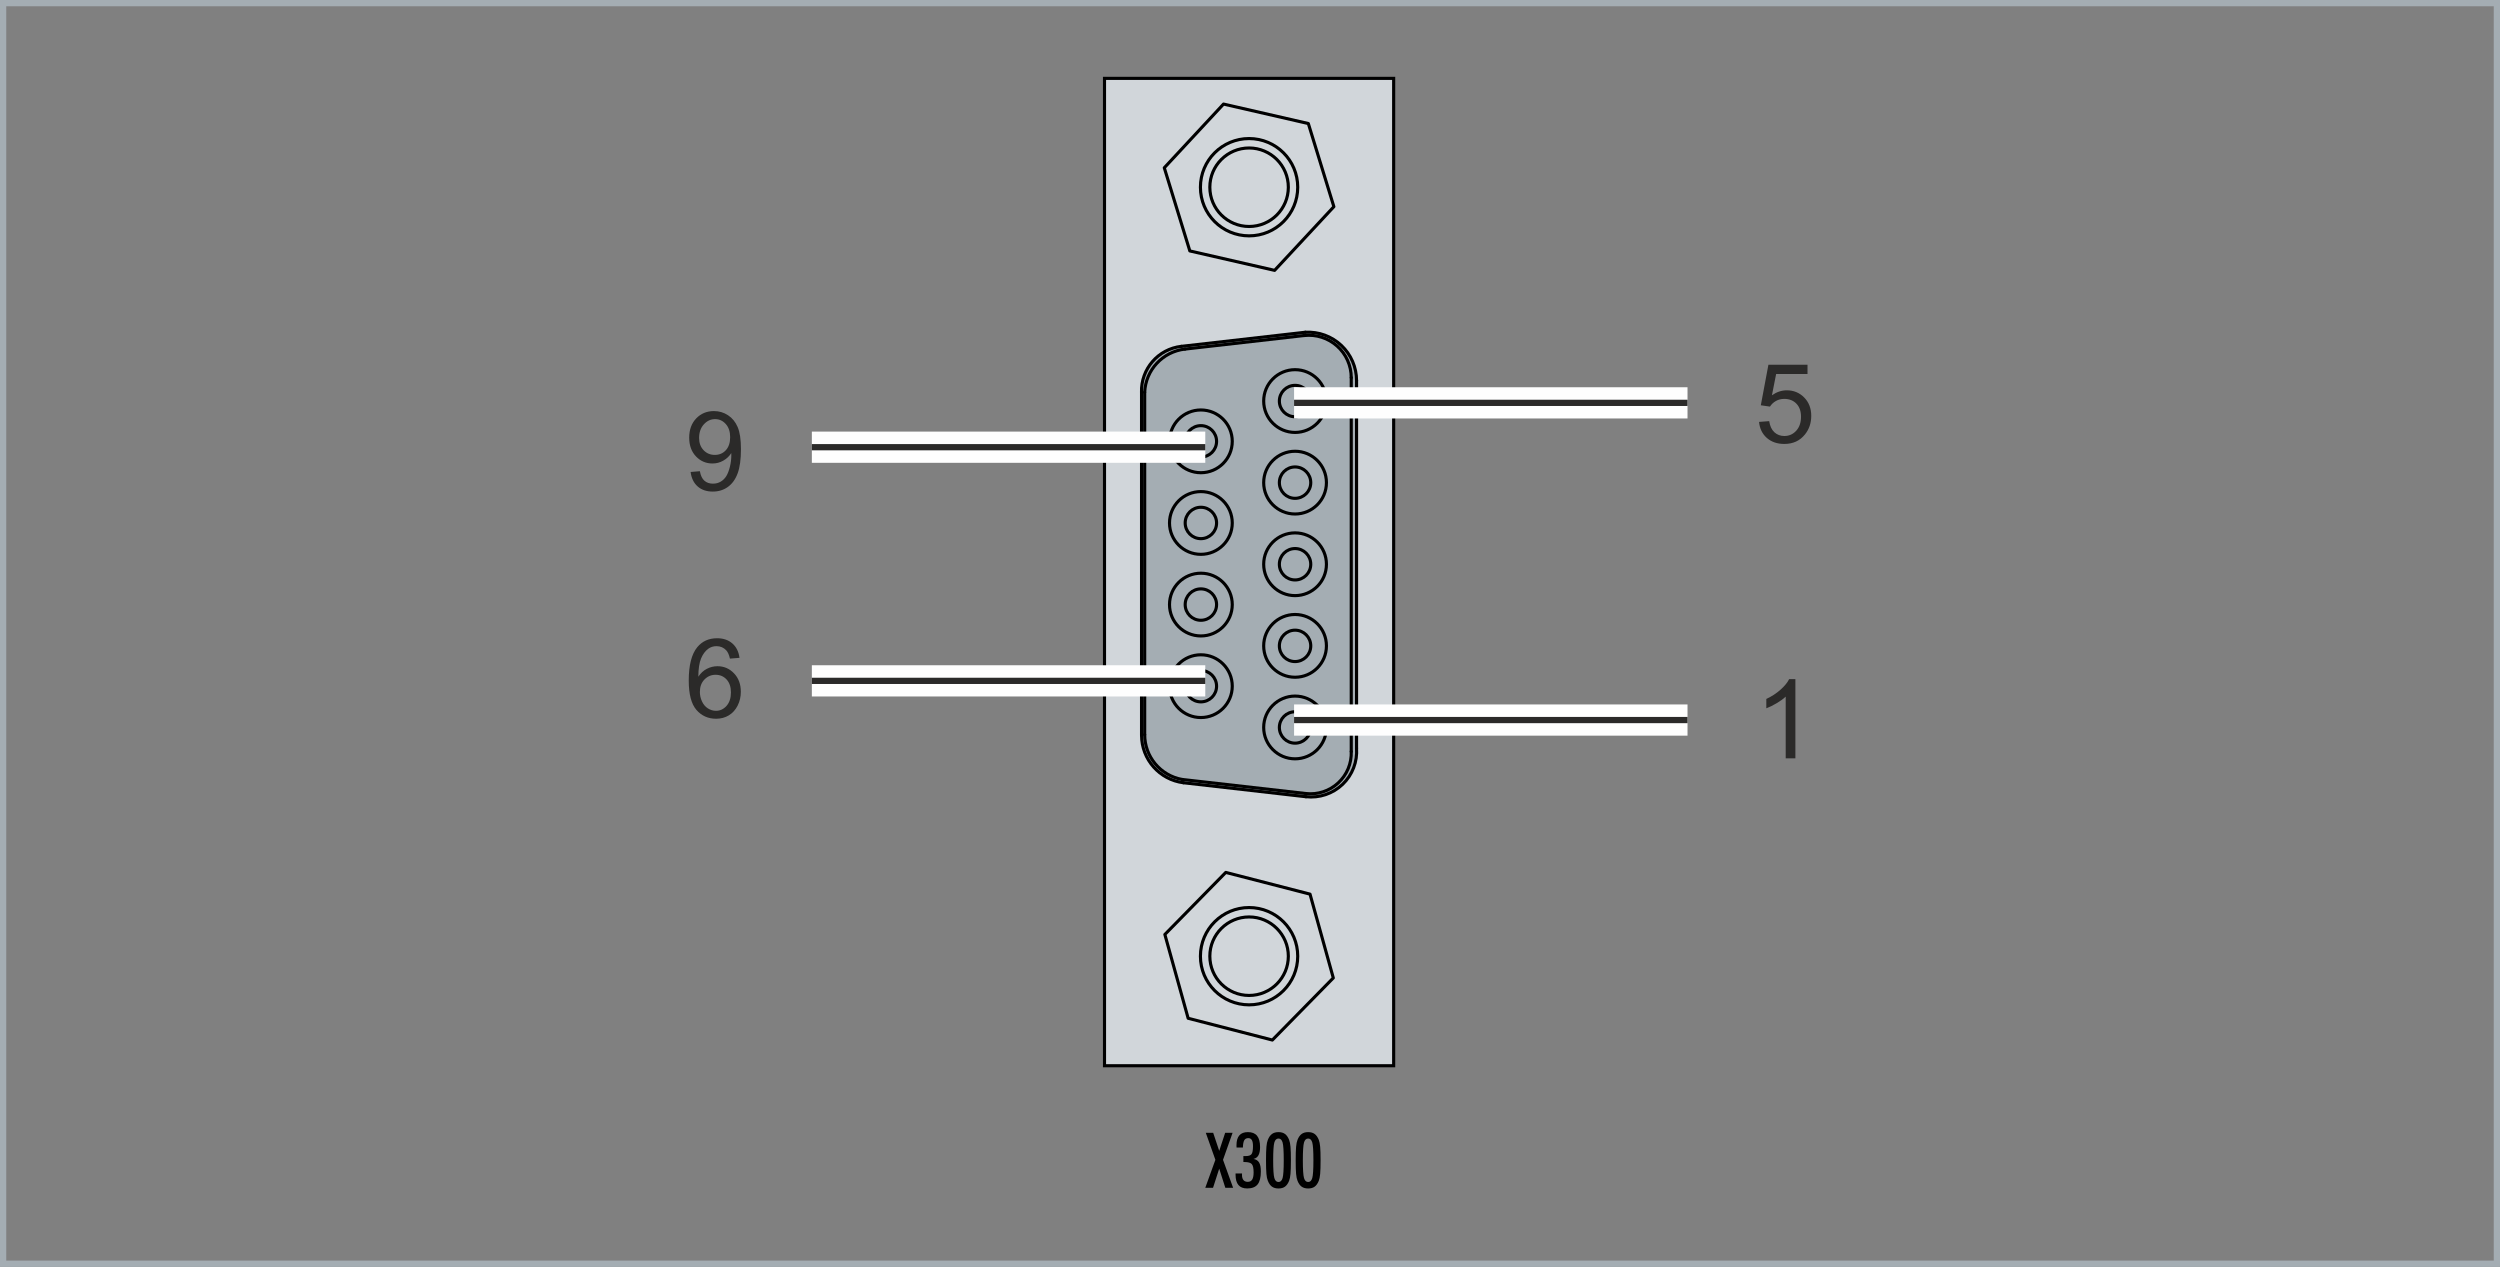 <?xml version="1.0" encoding="UTF-8"?>
<!DOCTYPE svg PUBLIC "-//W3C//DTD SVG 1.1//EN" "http://www.w3.org/Graphics/SVG/1.1/DTD/svg11.dtd">
<!-- Creator: CorelDRAW 2017 -->
<svg xmlns="http://www.w3.org/2000/svg" xml:space="preserve" width="80.077mm" height="40.578mm" version="1.1" style="shape-rendering:geometricPrecision; text-rendering:geometricPrecision; image-rendering:optimizeQuality; fill-rule:evenodd; clip-rule:evenodd"
viewBox="0 0 2944.53 1492.11"
 xmlns:xlink="http://www.w3.org/1999/xlink">
 <rect x="0" y="0" width="2944.53" height="1492.11" fill="#808080" stroke="none"/>
 <defs>
  <style type="text/css">
   <![CDATA[
    .str3 {stroke:#FEFEFE;stroke-width:36.77;stroke-miterlimit:22.926}
    .str4 {stroke:#2B2A29;stroke-width:7.35;stroke-miterlimit:22.926}
    .str0 {stroke:#A4ADB3;stroke-width:7.35;stroke-miterlimit:22.926}
    .str1 {stroke:black;stroke-width:3.68;stroke-miterlimit:22.926}
    .str2 {stroke:black;stroke-width:3.68;stroke-linecap:round;stroke-linejoin:round;stroke-miterlimit:22.926}
    .fil0 {fill:none}
    .fil1 {fill:#D1D6DA}
    .fil2 {fill:#A4ADB3}
    .fil3 {fill:#2B2A29;fill-rule:nonzero}
    .fil4 {fill:black;fill-rule:nonzero}
   ]]>
  </style>
 </defs>
 <g id="Ebene_x0020_1">
  <g id="_2444782705328">
   <rect class="fil0 str0" x="3.68" y="3.68" width="2937.17" height="1484.75"/>
   <g>
    <g>
     <polygon class="fil1" points="1300.9,92.3 1641.47,92.3 1641.47,1255.24 1300.9,1255.24 "/>
     <rect class="fil0 str1" x="1300.9" y="92.3" width="340.57" height="1162.94"/>
     <g>
      <path class="fil0 str2" d="M1424.96 1126.22c-0,25.53 20.69,46.23 46.22,46.24 25.53,0 46.23,-20.69 46.24,-46.22 0,-25.53 -20.69,-46.23 -46.22,-46.24 -25.53,-0 -46.23,20.69 -46.24,46.22z"/>
      <path class="fil0 str2" d="M1424.96 220.52c-0,25.53 20.69,46.23 46.22,46.24 25.53,0 46.23,-20.69 46.24,-46.22 0,-25.53 -20.69,-46.23 -46.22,-46.24 -25.53,-0 -46.23,20.69 -46.24,46.22z"/>
      <polygon class="fil0 str2" points="1371.31,197.62 1401.4,295.55 1501.25,318.44 1571.05,243.43 1540.96,145.5 1441.08,122.57 "/>
      <polygon class="fil0 str2" points="1443.74,1027.54 1371.98,1100.63 1399.41,1199.34 1498.59,1224.97 1570.38,1151.84 1542.96,1053.13 "/>
      <path class="fil0 str2" d="M1413.88 1126.22c-0.01,31.65 25.64,57.3 57.29,57.31 31.65,0.01 57.3,-25.64 57.31,-57.29 0.01,-31.65 -25.64,-57.3 -57.29,-57.31 -31.65,-0.01 -57.3,25.64 -57.31,57.29z"/>
      <path class="fil0 str2" d="M1413.88 220.49c-0.01,31.65 25.64,57.3 57.29,57.31 31.65,0.01 57.3,-25.64 57.31,-57.29 0.01,-31.65 -25.64,-57.3 -57.29,-57.31 -31.65,-0.01 -57.3,25.64 -57.31,57.29z"/>
      <g>
       <path class="fil2" d="M1391.38 407.95l146.03 -16.61c15.69,-0.9 31.05,4.71 42.47,15.5 11.42,10.78 17.9,25.8 17.89,41.49l-0.02 432.84c1.16,15.93 -4.84,31.54 -16.36,42.6 -11.52,11.06 -27.37,16.41 -43.25,14.63l-144.24 -16.47c-28.19,-3.52 -49.35,-27.48 -49.39,-55.87l-0.02 -404.06c-0.79,-27.46 19.58,-50.96 46.89,-54.05z"/>
       <path class="fil0 str2" d="M1506.85 472.37c-0,10.21 8.27,18.49 18.48,18.49 10.21,0 18.49,-8.27 18.49,-18.48 0,-10.21 -8.27,-18.49 -18.48,-18.49 -10.21,-0 -18.49,8.27 -18.49,18.48z"/>
       <path class="fil0 str2" d="M1488.38 472.36c-0,20.41 16.54,36.96 36.95,36.96 20.41,0 36.96,-16.54 36.96,-36.95 0,-20.41 -16.54,-36.96 -36.95,-36.96 -20.41,-0 -36.96,16.54 -36.96,36.95z"/>
       <path class="fil0 str2" d="M1506.85 568.46c-0,10.21 8.27,18.49 18.48,18.49 10.21,0 18.49,-8.27 18.49,-18.48 0,-10.21 -8.27,-18.49 -18.48,-18.49 -10.21,-0 -18.49,8.27 -18.49,18.48z"/>
       <path class="fil0 str2" d="M1488.38 568.45c-0,20.41 16.54,36.96 36.95,36.96 20.41,0 36.96,-16.54 36.96,-36.95 0,-20.41 -16.54,-36.96 -36.95,-36.96 -20.41,-0 -36.96,16.54 -36.96,36.95z"/>
       <path class="fil0 str2" d="M1506.85 664.59c-0,10.21 8.27,18.48 18.48,18.48 10.21,0 18.49,-8.27 18.49,-18.48 0,-10.21 -8.27,-18.49 -18.48,-18.49 -10.21,-0 -18.49,8.27 -18.49,18.48z"/>
       <path class="fil0 str2" d="M1488.38 664.58c-0,20.4 16.54,36.96 36.95,36.96 20.41,0 36.96,-16.54 36.96,-36.94 0,-20.41 -16.54,-36.96 -36.95,-36.96 -20.41,-0 -36.96,16.54 -36.96,36.95z"/>
       <path class="fil0 str2" d="M1506.85 760.71c-0,10.21 8.27,18.49 18.48,18.49 10.21,0 18.49,-8.27 18.49,-18.48 0,-10.21 -8.27,-18.49 -18.48,-18.49 -10.21,-0 -18.49,8.27 -18.49,18.48z"/>
       <path class="fil0 str2" d="M1488.38 760.71c-0,20.41 16.54,36.96 36.95,36.96 20.41,0 36.96,-16.54 36.96,-36.95 0,-20.41 -16.54,-36.96 -36.95,-36.96 -20.41,-0 -36.96,16.54 -36.96,36.95z"/>
       <path class="fil0 str2" d="M1506.85 856.81c-0,10.21 8.27,18.49 18.48,18.49 10.21,0 18.49,-8.27 18.49,-18.48 0,-10.21 -8.27,-18.49 -18.48,-18.49 -10.21,-0 -18.49,8.27 -18.49,18.48z"/>
       <path class="fil0 str2" d="M1488.38 856.8c-0,20.41 16.54,36.96 36.95,36.96 20.41,0 36.96,-16.54 36.96,-36.95 0,-20.41 -16.54,-36.96 -36.95,-36.96 -20.41,-0 -36.96,16.54 -36.96,36.95z"/>
       <path class="fil0 str2" d="M1395.93 808.17c-0,10.21 8.27,18.49 18.48,18.49 10.21,0 18.49,-8.27 18.49,-18.48 0,-10.21 -8.27,-18.49 -18.48,-18.49 -10.21,-0 -18.49,8.27 -18.49,18.48z"/>
       <path class="fil0 str2" d="M1377.46 808.17c-0,20.41 16.54,36.96 36.95,36.96 20.41,0 36.96,-16.54 36.96,-36.95 0,-20.41 -16.54,-36.96 -36.95,-36.96 -20.41,-0 -36.96,16.54 -36.96,36.95z"/>
       <path class="fil0 str2" d="M1395.93 712.08c-0,10.21 8.27,18.49 18.48,18.49 10.21,0 18.49,-8.27 18.49,-18.48 0,-10.21 -8.27,-18.49 -18.48,-18.49 -10.21,-0 -18.49,8.27 -18.49,18.48z"/>
       <path class="fil0 str2" d="M1377.46 712.08c-0,20.41 16.54,36.96 36.95,36.96 20.41,0 36.96,-16.54 36.96,-36.95 0,-20.41 -16.54,-36.96 -36.95,-36.96 -20.41,-0 -36.96,16.54 -36.96,36.95z"/>
       <path class="fil0 str2" d="M1395.93 615.95c-0,10.21 8.27,18.49 18.48,18.49 10.21,0 18.49,-8.27 18.49,-18.48 0,-10.21 -8.27,-18.49 -18.48,-18.49 -10.21,-0 -18.49,8.27 -18.49,18.48z"/>
       <path class="fil0 str2" d="M1377.46 615.95c-0,20.41 16.54,36.96 36.95,36.96 20.41,0 36.96,-16.54 36.96,-36.95 0,-20.41 -16.54,-36.96 -36.95,-36.96 -20.41,-0 -36.96,16.54 -36.96,36.95z"/>
       <path class="fil0 str2" d="M1395.93 519.82c-0,10.21 8.27,18.49 18.48,18.49 10.21,0 18.49,-8.27 18.49,-18.48 0,-10.21 -8.27,-18.49 -18.48,-18.49 -10.21,-0 -18.49,8.27 -18.49,18.48z"/>
       <path class="fil0 str2" d="M1377.46 519.82c-0,20.41 16.54,36.96 36.95,36.96 20.41,0 36.96,-16.54 36.96,-36.95 0,-20.41 -16.54,-36.96 -36.95,-36.96 -20.41,-0 -36.96,16.54 -36.96,36.95z"/>
       <path class="fil0 str2" d="M1538.15 938.37c15.87,1.81 31.72,-3.54 43.24,-14.6 11.52,-11.06 17.52,-26.67 16.36,-42.6"/>
       <line class="fil0 str2" x1="1597.77" y1="448.33" x2="1597.77" y2= "881.17" />
       <line class="fil0 str2" x1="1538.15" y1="938.4" x2="1393.89" y2= "921.93" />
       <path class="fil0 str2" d="M1344.55 866.04c0,28.41 21.16,52.37 49.35,55.89"/>
       <line class="fil0 str2" x1="1344.52" y1="866.06" x2="1344.52" y2= "461.98" />
       <path class="fil0 str2" d="M1391.37 407.94c-27.3,3.11 -47.67,26.6 -46.88,54.06"/>
       <line class="fil0 str2" x1="1391.38" y1="407.95" x2="1537.4" y2= "391.32" />
       <path class="fil0 str2" d="M1597.77 448.35c0,-15.71 -6.47,-30.73 -17.89,-41.51 -11.42,-10.79 -26.78,-16.4 -42.47,-15.5"/>
       <path class="fil0 str2" d="M1348.23 865.29c-0,25.94 18.55,48.16 44.08,52.77"/>
       <line class="fil0 str2" x1="1392.33" y1="918.06" x2="1538.06" y2= "934.65" />
       <path class="fil0 str2" d="M1538.04 934.65c13.92,1.59 27.84,-2.98 38.12,-12.51 10.28,-9.52 15.89,-23.06 15.36,-37.06"/>
       <line class="fil0 str2" x1="1591.51" y1="885.08" x2="1591.51" y2= "444.77" />
       <path class="fil0 str2" d="M1591.51 444.79c0,-14.22 -6.06,-27.76 -16.67,-37.23 -10.61,-9.47 -24.75,-13.96 -38.88,-12.36"/>
       <line class="fil0 str2" x1="1535.95" y1="395.19" x2="1395.73" y2= "411.16" />
       <path class="fil0 str2" d="M1395.71 411.15c-26.18,2.98 -46.32,24.54 -47.5,50.87"/>
       <line class="fil0 str2" x1="1348.23" y1="462.02" x2="1348.23" y2= "865.28" />
      </g>
     </g>
    </g>
    <line class="fil0 str3" x1="1987.58" y1="474.49" x2="1524.18" y2= "474.49" />
    <line id="1" class="fil0 str4" x1="1987.58" y1="474.49" x2="1524.18" y2= "474.49" />
    <line class="fil0 str3" x1="1987.58" y1="848.09" x2="1524.18" y2= "848.09" />
    <line id="1" class="fil0 str4" x1="1987.58" y1="848.09" x2="1524.18" y2= "848.09" />
    <line class="fil0 str3" x1="1419.6" y1="526.73" x2="956.2" y2= "526.73" />
    <line id="1" class="fil0 str4" x1="1419.6" y1="526.73" x2="956.2" y2= "526.73" />
    <line class="fil0 str3" x1="1419.6" y1="801.93" x2="956.2" y2= "801.93" />
    <line id="1" class="fil0 str4" x1="1419.6" y1="801.93" x2="956.2" y2= "801.93" />
    <path class="fil3" d="M2071.84 496.93l11.93 -0.91c0.89,5.82 2.94,10.18 6.14,13.12 3.2,2.92 7.11,4.39 11.72,4.39 5.56,0 10.2,-2.07 13.99,-6.2 3.76,-4.15 5.64,-9.64 5.64,-16.47 0,-6.51 -1.79,-11.63 -5.41,-15.39 -3.61,-3.76 -8.39,-5.64 -14.33,-5.64 -3.7,0 -7,0.84 -9.94,2.53 -2.92,1.69 -5.21,3.87 -6.9,6.55l-10.77 -1.56 8.95 -47.74 46.05 0 0 10.9 -36.95 0 -4.95 25.06c5.56,-3.91 11.4,-5.86 17.49,-5.86 8.08,0 14.91,2.81 20.47,8.43 5.56,5.62 8.35,12.84 8.35,21.67 0,8.41 -2.44,15.67 -7.33,21.79 -5.95,7.52 -14.08,11.29 -24.36,11.29 -8.43,0 -15.31,-2.38 -20.65,-7.11 -5.34,-4.74 -8.39,-11.01 -9.14,-18.83z"/>
    <path class="fil3" d="M813.41 555.9l10.9 -0.91c0.93,5.14 2.7,8.87 5.32,11.18 2.61,2.31 5.97,3.48 10.08,3.48 3.5,0 6.57,-0.8 9.23,-2.42 2.66,-1.6 4.82,-3.74 6.49,-6.44 1.67,-2.68 3.07,-6.31 4.22,-10.88 1.14,-4.56 1.71,-9.21 1.71,-13.94 0,-0.5 -0.02,-1.28 -0.07,-2.29 -2.27,3.63 -5.38,6.59 -9.32,8.84 -3.93,2.27 -8.21,3.39 -12.8,3.39 -7.68,0 -14.16,-2.79 -19.48,-8.37 -5.3,-5.56 -7.95,-12.91 -7.95,-22.03 0,-9.42 2.77,-16.99 8.32,-22.74 5.53,-5.73 12.48,-8.6 20.84,-8.6 6.01,0 11.52,1.62 16.54,4.89 4.99,3.24 8.78,7.87 11.37,13.9 2.59,6.01 3.89,14.72 3.89,26.12 0,11.87 -1.28,21.32 -3.85,28.34 -2.57,7.05 -6.42,12.39 -11.5,16.06 -5.08,3.68 -11.02,5.51 -17.86,5.51 -7.27,0 -13.19,-2.01 -17.79,-6.05 -4.58,-4.04 -7.35,-9.73 -8.28,-17.04zm46.57 -40.97c0,-6.53 -1.73,-11.72 -5.19,-15.54 -3.44,-3.83 -7.63,-5.75 -12.56,-5.75 -5.1,0 -9.51,2.06 -13.23,6.18 -3.74,4.13 -5.6,9.49 -5.6,16.06 0,5.9 1.77,10.7 5.3,14.38 3.54,3.7 7.96,5.53 13.21,5.53 5.28,0 9.6,-1.84 12.99,-5.53 3.39,-3.68 5.08,-8.8 5.08,-15.33z"/>
    <path class="fil3" d="M871.01 774.81l-11.29 0.91c-1.01,-4.48 -2.46,-7.74 -4.35,-9.77 -3.09,-3.27 -6.92,-4.89 -11.46,-4.89 -3.65,0 -6.89,1.01 -9.69,3.05 -3.59,2.61 -6.4,6.42 -8.49,11.44 -2.08,5.04 -3.16,12.19 -3.24,21.47 2.74,-4.17 6.12,-7.28 10.09,-9.3 3.98,-2.03 8.13,-3.05 12.5,-3.05 7.61,0 14.09,2.81 19.46,8.41 5.34,5.6 8.02,12.82 8.02,21.71 0,5.84 -1.25,11.24 -3.76,16.26 -2.53,5.02 -5.97,8.84 -10.38,11.5 -4.39,2.66 -9.38,4 -14.96,4 -9.49,0 -17.25,-3.5 -23.27,-10.48 -5.99,-6.98 -8.99,-18.51 -8.99,-34.55 0,-17.94 3.33,-31 9.96,-39.15 5.8,-7.09 13.6,-10.64 23.43,-10.64 7.31,0 13.32,2.05 17.99,6.14 4.67,4.09 7.48,9.73 8.41,16.95zm-46.7 40.08c0,3.93 0.84,7.7 2.51,11.29 1.66,3.59 4,6.31 6.96,8.19 2.98,1.88 6.14,2.83 9.49,2.83 4.86,0 9.02,-1.95 12.45,-5.84 3.44,-3.89 5.17,-9.17 5.17,-15.85 0,-6.42 -1.71,-11.48 -5.1,-15.18 -3.39,-3.7 -7.72,-5.56 -12.97,-5.56 -5.14,0 -9.53,1.86 -13.12,5.56 -3.59,3.7 -5.38,8.54 -5.38,14.55z"/>
    <path class="fil3" d="M2114.64 893.17l-11.41 0 0 -72.69c-2.75,2.64 -6.36,5.25 -10.81,7.87 -4.45,2.62 -8.48,4.59 -12.02,5.88l0 -11.02c6.38,-2.98 11.95,-6.62 16.73,-10.9 4.78,-4.26 8.17,-8.39 10.16,-12.41l7.35 0 0 93.27z"/>
    <polygon class="fil4" points="1419.6,1398.99 1431.49,1366.05 1420.21,1334.25 1428.9,1334.25 1436.01,1355.5 1443.02,1334.25 1451.75,1334.25 1440.48,1366.05 1452.37,1398.99 1443.19,1398.99 1436.01,1376.47 1428.73,1398.99 "/>
    <path id="1" class="fil4" d="M1455.27 1382.1l7.63 0c0,0.18 -0.01,0.44 -0.04,0.77 -0.03,0.35 -0.05,0.6 -0.05,0.79 0,2.74 0.58,4.83 1.72,6.23 1.17,1.41 2.86,2.11 5.11,2.11 2.36,0 4.1,-0.89 5.21,-2.67 1.11,-1.77 1.67,-4.61 1.67,-8.52 0,-4.93 -0.74,-8.2 -2.21,-9.78 -1.48,-1.59 -4.33,-2.38 -8.55,-2.38l-1.29 0 0 -7.04c0.32,0 0.69,0.02 1.1,0.03 0.41,0.01 0.97,0.01 1.68,0.01 3.33,0 5.59,-0.74 6.77,-2.24 1.18,-1.5 1.77,-4.65 1.77,-9.48 0,-3.22 -0.45,-5.6 -1.35,-7.14 -0.91,-1.53 -2.3,-2.3 -4.18,-2.3 -2.18,0 -3.77,0.83 -4.74,2.5 -0.97,1.68 -1.51,4.54 -1.63,8.58l-7.45 0c-0.03,-0.31 -0.05,-0.64 -0.06,-1.01 -0.01,-0.39 -0.03,-0.95 -0.03,-1.7 0,-5.16 1.12,-9.03 3.36,-11.59 2.22,-2.57 5.6,-3.86 10.09,-3.86 4.84,0 8.44,1.45 10.8,4.34 2.35,2.89 3.53,7.32 3.53,13.3 0,4.13 -0.64,7.34 -1.89,9.64 -1.26,2.29 -3.2,3.72 -5.83,4.31 3.07,0.56 5.27,1.99 6.62,4.27 1.35,2.27 2.01,5.78 2.01,10.55 0,6.98 -1.27,12.05 -3.83,15.21 -2.56,3.16 -6.64,4.75 -12.26,4.75 -4.59,0 -8.01,-1.33 -10.27,-4.01 -2.29,-2.68 -3.42,-6.74 -3.42,-12.14l0 -1.56z"/>
    <path id="2" class="fil4" d="M1499.56 1366.59c0,10.72 0.46,17.65 1.35,20.83 0.91,3.18 2.53,4.77 4.91,4.77 2.33,0 3.93,-1.56 4.84,-4.66 0.89,-3.1 1.35,-10.08 1.35,-20.93 0,-10.87 -0.45,-17.86 -1.35,-20.96 -0.91,-3.1 -2.51,-4.66 -4.84,-4.66 -2.38,0 -4,1.59 -4.91,4.77 -0.89,3.18 -1.35,10.12 -1.35,20.85zm-8.44 0.09c0,-7.05 0.17,-12.38 0.48,-15.98 0.33,-3.59 0.88,-6.28 1.65,-8.1 1.25,-3.21 2.89,-5.55 4.89,-6.99 2,-1.46 4.56,-2.18 7.69,-2.18 3.13,0 5.67,0.72 7.64,2.18 1.97,1.44 3.6,3.78 4.89,6.99 0.74,1.88 1.27,4.59 1.6,8.17 0.32,3.57 0.49,8.88 0.49,15.91 0,7.01 -0.17,12.29 -0.49,15.86 -0.33,3.56 -0.86,6.27 -1.6,8.13 -1.29,3.22 -2.92,5.56 -4.89,6.99 -1.97,1.44 -4.51,2.15 -7.64,2.15 -3.13,0 -5.69,-0.71 -7.69,-2.15 -2,-1.44 -3.63,-3.77 -4.89,-6.99 -0.77,-1.8 -1.32,-4.48 -1.65,-8.06 -0.32,-3.57 -0.48,-8.88 -0.48,-15.92z"/>
    <path id="3" class="fil4" d="M1534.51 1366.59c0,10.72 0.46,17.65 1.35,20.83 0.91,3.18 2.53,4.77 4.91,4.77 2.33,0 3.93,-1.56 4.84,-4.66 0.89,-3.1 1.35,-10.08 1.35,-20.93 0,-10.87 -0.45,-17.86 -1.35,-20.96 -0.91,-3.1 -2.51,-4.66 -4.84,-4.66 -2.38,0 -4,1.59 -4.91,4.77 -0.89,3.18 -1.35,10.12 -1.35,20.85zm-8.44 0.09c0,-7.05 0.17,-12.38 0.48,-15.98 0.33,-3.59 0.88,-6.28 1.65,-8.1 1.25,-3.21 2.89,-5.55 4.89,-6.99 2,-1.46 4.56,-2.18 7.69,-2.18 3.13,0 5.67,0.72 7.64,2.18 1.97,1.44 3.6,3.78 4.89,6.99 0.74,1.88 1.27,4.59 1.6,8.17 0.32,3.57 0.49,8.88 0.49,15.91 0,7.01 -0.17,12.29 -0.49,15.86 -0.33,3.56 -0.86,6.27 -1.6,8.13 -1.29,3.22 -2.92,5.56 -4.89,6.99 -1.97,1.44 -4.51,2.15 -7.64,2.15 -3.13,0 -5.69,-0.71 -7.69,-2.15 -2,-1.44 -3.63,-3.77 -4.89,-6.99 -0.77,-1.8 -1.32,-4.48 -1.65,-8.06 -0.32,-3.57 -0.48,-8.88 -0.48,-15.92z"/>
   </g>
  </g>
 </g>
</svg>
